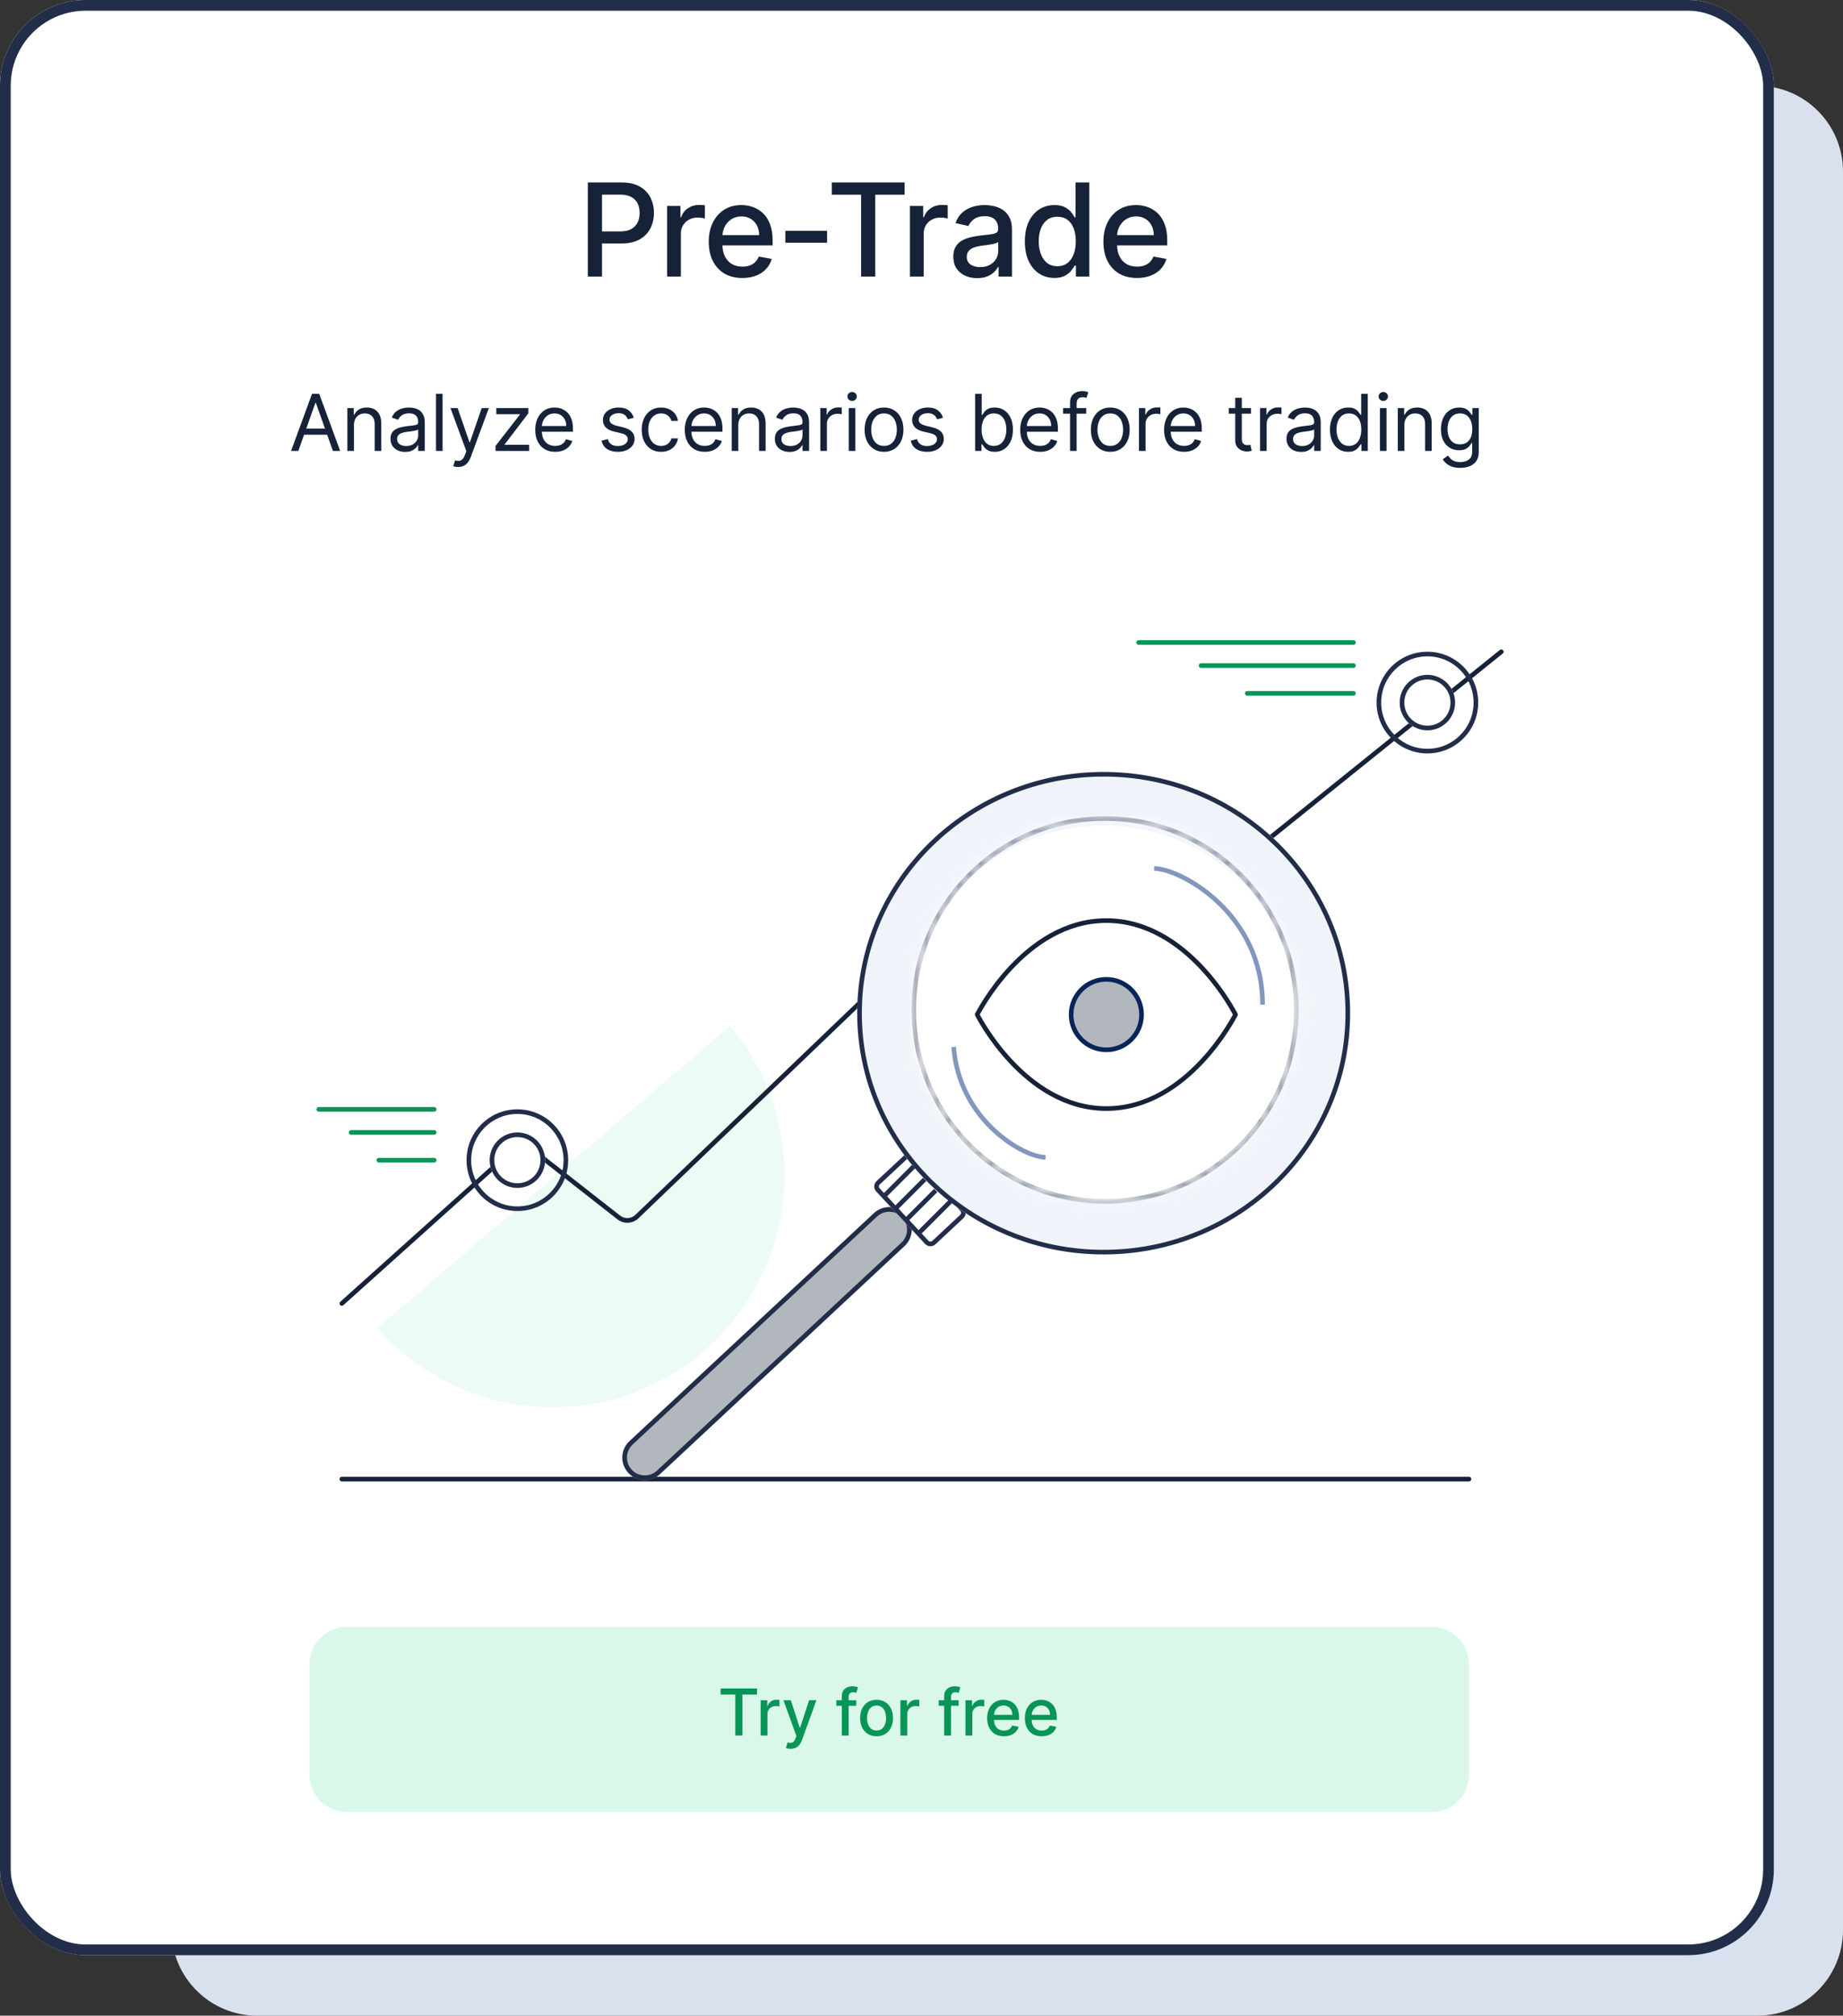 <?xml version="1.0" encoding="UTF-8"?> <svg xmlns="http://www.w3.org/2000/svg" width="172" height="188" viewBox="0 0 172 188" fill="none"><rect x="0" y="0" width="172" height="188" fill="#333333" stroke="none"/> <g style="mix-blend-mode:darken"> <path d="M16 16C16 11.582 19.582 8 24 8H164C168.418 8 172 11.582 172 16V180C172 184.418 168.418 188 164 188H24C19.582 188 16 184.418 16 180V16Z" fill="#DAE1EE"></path> </g> <g clip-path="url(#clip0_2175_54452)"> <rect width="165.547" height="182.36" rx="6.898" fill="white"></rect> <path fill-rule="evenodd" clip-rule="evenodd" d="M35.264 123.858L68.137 95.698C72.007 100.31 73.944 106.503 72.953 112.921C71.129 124.734 60.074 132.832 48.261 131.007C43.015 130.197 38.502 127.567 35.264 123.858Z" fill="#ECFBF4"></path> <path d="M54.86 25.796V17.017H57.99C58.673 17.017 59.238 17.141 59.687 17.39C60.136 17.638 60.471 17.978 60.694 18.41C60.917 18.838 61.029 19.321 61.029 19.859C61.029 20.399 60.916 20.884 60.69 21.316C60.467 21.745 60.13 22.085 59.678 22.336C59.23 22.585 58.665 22.709 57.985 22.709H55.833V21.586H57.865C58.297 21.586 58.647 21.512 58.916 21.363C59.184 21.212 59.381 21.006 59.507 20.746C59.633 20.486 59.696 20.19 59.696 19.859C59.696 19.527 59.633 19.233 59.507 18.976C59.381 18.718 59.183 18.517 58.911 18.371C58.643 18.225 58.288 18.152 57.848 18.152H56.185V25.796H54.86Z" fill="#152238"></path> <path d="M62.261 25.796V19.211H63.5V20.257H63.569C63.689 19.903 63.9 19.624 64.203 19.421C64.509 19.216 64.855 19.113 65.241 19.113C65.321 19.113 65.415 19.116 65.524 19.121C65.635 19.127 65.722 19.134 65.785 19.143V20.369C65.734 20.354 65.642 20.339 65.511 20.322C65.379 20.302 65.248 20.291 65.116 20.291C64.813 20.291 64.543 20.356 64.306 20.484C64.072 20.61 63.886 20.786 63.749 21.012C63.612 21.235 63.543 21.489 63.543 21.775V25.796H62.261Z" fill="#152238"></path> <path d="M69.279 25.928C68.63 25.928 68.072 25.79 67.603 25.513C67.137 25.233 66.777 24.84 66.523 24.334C66.271 23.825 66.145 23.229 66.145 22.546C66.145 21.872 66.271 21.277 66.523 20.763C66.777 20.249 67.131 19.847 67.586 19.558C68.043 19.27 68.577 19.126 69.189 19.126C69.56 19.126 69.921 19.187 70.269 19.31C70.618 19.433 70.931 19.626 71.208 19.889C71.485 20.151 71.704 20.493 71.864 20.913C72.024 21.33 72.104 21.838 72.104 22.435V22.889H66.87V21.929H70.848C70.848 21.592 70.779 21.293 70.642 21.033C70.505 20.77 70.312 20.563 70.063 20.412C69.818 20.26 69.529 20.184 69.198 20.184C68.837 20.184 68.523 20.273 68.254 20.45C67.989 20.625 67.783 20.853 67.637 21.136C67.494 21.416 67.423 21.72 67.423 22.049V22.799C67.423 23.239 67.5 23.614 67.654 23.922C67.811 24.231 68.03 24.467 68.31 24.63C68.59 24.79 68.917 24.87 69.292 24.87C69.535 24.87 69.756 24.835 69.956 24.767C70.156 24.695 70.329 24.59 70.475 24.45C70.621 24.309 70.732 24.137 70.809 23.931L72.022 24.149C71.925 24.507 71.751 24.82 71.499 25.088C71.251 25.354 70.938 25.561 70.561 25.71C70.186 25.856 69.759 25.928 69.279 25.928Z" fill="#152238"></path> <path d="M77.188 21.53V22.641H73.296V21.53H77.188Z" fill="#152238"></path> <path d="M77.63 18.157V17.017H84.424V18.157H81.685V25.796H80.365V18.157H77.63Z" fill="#152238"></path> <path d="M84.922 25.796V19.211H86.16V20.257H86.229C86.349 19.903 86.561 19.624 86.863 19.421C87.169 19.216 87.515 19.113 87.901 19.113C87.981 19.113 88.075 19.116 88.184 19.121C88.295 19.127 88.382 19.134 88.445 19.143V20.369C88.394 20.354 88.302 20.339 88.171 20.322C88.039 20.302 87.908 20.291 87.776 20.291C87.474 20.291 87.204 20.356 86.966 20.484C86.732 20.61 86.546 20.786 86.409 21.012C86.272 21.235 86.203 21.489 86.203 21.775V25.796H84.922Z" fill="#152238"></path> <path d="M91.194 25.941C90.777 25.941 90.4 25.864 90.063 25.71C89.725 25.553 89.458 25.326 89.261 25.028C89.067 24.731 88.969 24.367 88.969 23.935C88.969 23.564 89.041 23.258 89.184 23.018C89.327 22.778 89.52 22.588 89.763 22.448C90.005 22.308 90.277 22.202 90.577 22.131C90.877 22.059 91.183 22.005 91.494 21.968C91.889 21.922 92.209 21.885 92.454 21.856C92.7 21.825 92.879 21.775 92.99 21.706C93.102 21.637 93.157 21.526 93.157 21.372V21.342C93.157 20.967 93.052 20.677 92.84 20.472C92.632 20.266 92.32 20.163 91.906 20.163C91.474 20.163 91.134 20.259 90.886 20.45C90.64 20.639 90.47 20.849 90.376 21.08L89.171 20.806C89.314 20.406 89.522 20.083 89.797 19.837C90.074 19.588 90.393 19.409 90.753 19.297C91.113 19.183 91.491 19.126 91.889 19.126C92.152 19.126 92.43 19.157 92.725 19.22C93.022 19.28 93.299 19.391 93.556 19.554C93.816 19.717 94.029 19.95 94.195 20.253C94.361 20.553 94.444 20.943 94.444 21.423V25.796H93.192V24.895H93.14C93.058 25.061 92.933 25.224 92.767 25.384C92.602 25.544 92.389 25.677 92.129 25.783C91.869 25.888 91.557 25.941 91.194 25.941ZM91.473 24.913C91.827 24.913 92.13 24.843 92.382 24.703C92.636 24.562 92.829 24.38 92.96 24.154C93.095 23.925 93.162 23.681 93.162 23.421V22.572C93.116 22.618 93.028 22.661 92.896 22.701C92.767 22.738 92.62 22.771 92.454 22.799C92.289 22.825 92.127 22.849 91.97 22.872C91.813 22.892 91.681 22.909 91.576 22.924C91.327 22.955 91.1 23.008 90.894 23.082C90.691 23.156 90.528 23.264 90.406 23.404C90.285 23.541 90.225 23.724 90.225 23.952C90.225 24.27 90.343 24.51 90.577 24.672C90.811 24.832 91.11 24.913 91.473 24.913Z" fill="#152238"></path> <path d="M98.398 25.924C97.867 25.924 97.392 25.788 96.975 25.517C96.561 25.243 96.235 24.852 95.998 24.347C95.763 23.838 95.646 23.228 95.646 22.516C95.646 21.805 95.765 21.196 96.002 20.69C96.242 20.184 96.571 19.797 96.988 19.529C97.405 19.26 97.878 19.126 98.407 19.126C98.815 19.126 99.144 19.194 99.393 19.331C99.644 19.466 99.838 19.623 99.976 19.803C100.116 19.983 100.224 20.142 100.301 20.279H100.379V17.017H101.66V25.796H100.409V24.771H100.301C100.224 24.911 100.113 25.071 99.967 25.251C99.824 25.431 99.627 25.588 99.376 25.723C99.124 25.857 98.798 25.924 98.398 25.924ZM98.681 24.831C99.05 24.831 99.361 24.734 99.616 24.54C99.873 24.342 100.067 24.07 100.199 23.721C100.333 23.372 100.4 22.966 100.4 22.503C100.4 22.046 100.334 21.646 100.203 21.303C100.071 20.96 99.879 20.693 99.624 20.502C99.37 20.31 99.055 20.214 98.681 20.214C98.295 20.214 97.974 20.314 97.717 20.515C97.459 20.715 97.265 20.987 97.134 21.333C97.005 21.679 96.941 22.069 96.941 22.503C96.941 22.944 97.006 23.339 97.138 23.691C97.269 24.042 97.464 24.321 97.721 24.527C97.981 24.73 98.301 24.831 98.681 24.831Z" fill="#152238"></path> <path d="M106.11 25.928C105.461 25.928 104.903 25.79 104.434 25.513C103.968 25.233 103.608 24.84 103.354 24.334C103.102 23.825 102.977 23.229 102.977 22.546C102.977 21.872 103.102 21.277 103.354 20.763C103.608 20.249 103.962 19.847 104.417 19.558C104.874 19.27 105.408 19.126 106.02 19.126C106.392 19.126 106.752 19.187 107.1 19.31C107.449 19.433 107.762 19.626 108.039 19.889C108.316 20.151 108.535 20.493 108.695 20.913C108.855 21.33 108.935 21.838 108.935 22.435V22.889H103.701V21.929H107.679C107.679 21.592 107.61 21.293 107.473 21.033C107.336 20.77 107.143 20.563 106.894 20.412C106.649 20.26 106.36 20.184 106.029 20.184C105.669 20.184 105.354 20.273 105.086 20.45C104.82 20.625 104.614 20.853 104.468 21.136C104.325 21.416 104.254 21.72 104.254 22.049V22.799C104.254 23.239 104.331 23.614 104.485 23.922C104.643 24.231 104.861 24.467 105.141 24.63C105.421 24.79 105.749 24.87 106.123 24.87C106.366 24.87 106.587 24.835 106.787 24.767C106.987 24.695 107.16 24.59 107.306 24.45C107.452 24.309 107.563 24.137 107.64 23.931L108.853 24.149C108.756 24.507 108.582 24.82 108.331 25.088C108.082 25.354 107.769 25.561 107.392 25.71C107.017 25.856 106.59 25.928 106.11 25.928Z" fill="#152238"></path> <path d="M27.842 42.058H27.165L29.122 36.728H29.789L31.746 42.058H31.069L29.476 37.571H29.435L27.842 42.058ZM28.092 39.976H30.819V40.548H28.092V39.976Z" fill="#152238"></path> <path d="M33.034 39.653V42.058H32.419V38.06H33.013V38.685H33.065C33.159 38.482 33.301 38.319 33.492 38.196C33.683 38.071 33.929 38.008 34.231 38.008C34.502 38.008 34.738 38.064 34.941 38.175C35.144 38.284 35.302 38.451 35.415 38.674C35.528 38.897 35.584 39.178 35.584 39.518V42.058H34.97V39.559C34.97 39.245 34.889 39.001 34.725 38.825C34.562 38.648 34.339 38.56 34.054 38.56C33.858 38.56 33.683 38.602 33.528 38.687C33.376 38.772 33.255 38.897 33.166 39.06C33.078 39.223 33.034 39.42 33.034 39.653Z" fill="#152238"></path> <path d="M37.81 42.151C37.556 42.151 37.327 42.104 37.12 42.008C36.913 41.911 36.75 41.772 36.628 41.589C36.507 41.405 36.446 41.183 36.446 40.923C36.446 40.694 36.491 40.508 36.581 40.366C36.672 40.222 36.792 40.109 36.943 40.028C37.094 39.946 37.261 39.886 37.443 39.846C37.627 39.804 37.811 39.771 37.997 39.747C38.24 39.715 38.437 39.692 38.588 39.676C38.74 39.659 38.852 39.63 38.921 39.59C38.992 39.551 39.028 39.481 39.028 39.382V39.361C39.028 39.105 38.957 38.905 38.817 38.763C38.678 38.621 38.467 38.55 38.184 38.55C37.891 38.55 37.661 38.614 37.495 38.742C37.328 38.87 37.211 39.008 37.143 39.153L36.56 38.945C36.665 38.702 36.803 38.513 36.977 38.378C37.152 38.241 37.343 38.145 37.549 38.091C37.758 38.036 37.962 38.008 38.164 38.008C38.292 38.008 38.44 38.024 38.606 38.055C38.774 38.084 38.937 38.146 39.093 38.24C39.251 38.334 39.382 38.475 39.486 38.664C39.59 38.853 39.642 39.106 39.642 39.424V42.058H39.028V41.516H38.996C38.955 41.603 38.885 41.696 38.788 41.795C38.691 41.894 38.562 41.978 38.401 42.047C38.239 42.117 38.042 42.151 37.81 42.151ZM37.903 41.6C38.146 41.6 38.351 41.552 38.518 41.457C38.686 41.361 38.813 41.238 38.898 41.087C38.984 40.936 39.028 40.777 39.028 40.611V40.049C39.002 40.08 38.944 40.108 38.856 40.135C38.769 40.159 38.669 40.18 38.554 40.2C38.441 40.217 38.331 40.233 38.224 40.246C38.118 40.258 38.032 40.269 37.966 40.278C37.806 40.298 37.657 40.332 37.518 40.379C37.381 40.424 37.27 40.493 37.185 40.585C37.102 40.675 37.06 40.798 37.06 40.954C37.06 41.168 37.139 41.329 37.297 41.438C37.457 41.546 37.659 41.6 37.903 41.6Z" fill="#152238"></path> <path d="M41.304 36.728V42.058H40.69V36.728H41.304Z" fill="#152238"></path> <path d="M42.751 43.557C42.647 43.557 42.554 43.548 42.473 43.531C42.391 43.515 42.335 43.5 42.303 43.484L42.46 42.943C42.609 42.981 42.741 42.995 42.855 42.984C42.97 42.974 43.071 42.923 43.16 42.831C43.25 42.74 43.332 42.594 43.407 42.391L43.522 42.079L42.043 38.06H42.709L43.813 41.246H43.855L44.958 38.06H45.624L43.928 42.641C43.851 42.847 43.757 43.018 43.644 43.154C43.531 43.291 43.4 43.392 43.251 43.458C43.103 43.524 42.937 43.557 42.751 43.557Z" fill="#152238"></path> <path d="M46.247 42.058V41.589L48.517 38.674V38.633H46.32V38.06H49.308V38.55L47.101 41.444V41.485H49.381V42.058H46.247Z" fill="#152238"></path> <path d="M51.815 42.141C51.43 42.141 51.098 42.056 50.818 41.886C50.541 41.714 50.327 41.475 50.175 41.168C50.026 40.859 49.952 40.5 49.952 40.09C49.952 39.681 50.026 39.32 50.175 39.008C50.327 38.694 50.536 38.449 50.805 38.274C51.076 38.097 51.392 38.008 51.753 38.008C51.961 38.008 52.166 38.043 52.37 38.112C52.572 38.182 52.757 38.294 52.924 38.451C53.09 38.605 53.223 38.81 53.322 39.065C53.421 39.32 53.47 39.634 53.47 40.007V40.267H50.389V39.736H52.846C52.846 39.511 52.801 39.309 52.71 39.133C52.622 38.956 52.495 38.816 52.331 38.714C52.167 38.611 51.975 38.56 51.753 38.56C51.508 38.56 51.296 38.621 51.118 38.742C50.941 38.862 50.804 39.018 50.709 39.211C50.614 39.403 50.566 39.61 50.566 39.83V40.184C50.566 40.486 50.618 40.742 50.722 40.952C50.828 41.16 50.974 41.319 51.162 41.428C51.349 41.535 51.567 41.589 51.815 41.589C51.977 41.589 52.122 41.567 52.252 41.522C52.384 41.475 52.498 41.405 52.593 41.313C52.689 41.22 52.763 41.103 52.815 40.965L53.408 41.131C53.346 41.333 53.24 41.51 53.093 41.662C52.946 41.813 52.763 41.931 52.547 42.016C52.33 42.099 52.086 42.141 51.815 42.141Z" fill="#152238"></path> <path d="M59.151 38.956L58.599 39.112C58.565 39.02 58.513 38.93 58.446 38.844C58.38 38.755 58.29 38.682 58.175 38.625C58.06 38.568 57.914 38.539 57.735 38.539C57.491 38.539 57.287 38.596 57.124 38.708C56.962 38.819 56.882 38.961 56.882 39.133C56.882 39.285 56.937 39.406 57.048 39.494C57.159 39.583 57.333 39.657 57.569 39.715L58.162 39.861C58.52 39.948 58.786 40.081 58.961 40.259C59.136 40.436 59.224 40.664 59.224 40.944C59.224 41.173 59.158 41.378 59.026 41.558C58.896 41.739 58.714 41.881 58.48 41.985C58.245 42.089 57.973 42.141 57.662 42.141C57.255 42.141 56.917 42.053 56.65 41.876C56.383 41.699 56.214 41.44 56.142 41.1L56.725 40.954C56.781 41.169 56.886 41.331 57.04 41.438C57.197 41.546 57.4 41.6 57.652 41.6C57.938 41.6 58.166 41.539 58.334 41.417C58.504 41.294 58.589 41.147 58.589 40.975C58.589 40.836 58.54 40.72 58.443 40.626C58.346 40.531 58.197 40.46 57.995 40.413L57.329 40.257C56.963 40.17 56.694 40.036 56.522 39.853C56.352 39.669 56.267 39.44 56.267 39.164C56.267 38.938 56.331 38.739 56.457 38.565C56.586 38.392 56.76 38.255 56.98 38.157C57.203 38.058 57.454 38.008 57.735 38.008C58.131 38.008 58.441 38.095 58.667 38.268C58.894 38.442 59.056 38.671 59.151 38.956Z" fill="#152238"></path> <path d="M61.699 42.141C61.324 42.141 61.002 42.053 60.731 41.876C60.46 41.699 60.252 41.455 60.106 41.144C59.961 40.834 59.888 40.479 59.888 40.08C59.888 39.674 59.962 39.316 60.112 39.005C60.263 38.693 60.472 38.449 60.741 38.274C61.012 38.097 61.328 38.008 61.689 38.008C61.97 38.008 62.223 38.06 62.449 38.164C62.674 38.268 62.859 38.414 63.003 38.602C63.147 38.789 63.236 39.008 63.271 39.257H62.657C62.61 39.075 62.506 38.914 62.345 38.773C62.185 38.631 61.97 38.56 61.699 38.56C61.46 38.56 61.25 38.622 61.069 38.747C60.891 38.87 60.751 39.045 60.65 39.27C60.551 39.494 60.502 39.757 60.502 40.059C60.502 40.368 60.551 40.637 60.648 40.866C60.747 41.095 60.885 41.273 61.064 41.399C61.245 41.526 61.456 41.589 61.699 41.589C61.859 41.589 62.004 41.562 62.134 41.506C62.264 41.45 62.374 41.371 62.464 41.267C62.555 41.163 62.619 41.038 62.657 40.892H63.271C63.236 41.128 63.151 41.34 63.014 41.529C62.878 41.717 62.699 41.866 62.475 41.977C62.253 42.086 61.994 42.141 61.699 42.141Z" fill="#152238"></path> <path d="M65.772 42.141C65.387 42.141 65.054 42.056 64.775 41.886C64.497 41.714 64.283 41.475 64.132 41.168C63.983 40.859 63.908 40.5 63.908 40.09C63.908 39.681 63.983 39.32 64.132 39.008C64.283 38.694 64.493 38.449 64.762 38.274C65.033 38.097 65.349 38.008 65.709 38.008C65.918 38.008 66.123 38.043 66.326 38.112C66.529 38.182 66.714 38.294 66.88 38.451C67.047 38.605 67.18 38.81 67.279 39.065C67.378 39.32 67.427 39.634 67.427 40.007V40.267H64.346V39.736H66.802C66.802 39.511 66.757 39.309 66.667 39.133C66.579 38.956 66.452 38.816 66.287 38.714C66.124 38.611 65.931 38.56 65.709 38.56C65.465 38.56 65.253 38.621 65.074 38.742C64.897 38.862 64.761 39.018 64.666 39.211C64.57 39.403 64.523 39.61 64.523 39.83V40.184C64.523 40.486 64.575 40.742 64.679 40.952C64.785 41.16 64.931 41.319 65.119 41.428C65.306 41.535 65.524 41.589 65.772 41.589C65.933 41.589 66.079 41.567 66.209 41.522C66.341 41.475 66.455 41.405 66.55 41.313C66.645 41.22 66.719 41.103 66.771 40.965L67.365 41.131C67.302 41.333 67.197 41.51 67.05 41.662C66.902 41.813 66.72 41.931 66.503 42.016C66.286 42.099 66.043 42.141 65.772 42.141Z" fill="#152238"></path> <path d="M68.902 39.653V42.058H68.288V38.06H68.882V38.685H68.933C69.027 38.482 69.169 38.319 69.36 38.196C69.551 38.071 69.798 38.008 70.1 38.008C70.37 38.008 70.607 38.064 70.81 38.175C71.013 38.284 71.171 38.451 71.284 38.674C71.397 38.897 71.453 39.178 71.453 39.518V42.058H70.839V39.559C70.839 39.245 70.757 39.001 70.594 38.825C70.431 38.648 70.207 38.56 69.922 38.56C69.727 38.56 69.551 38.602 69.397 38.687C69.244 38.772 69.124 38.897 69.035 39.06C68.947 39.223 68.902 39.42 68.902 39.653Z" fill="#152238"></path> <path d="M73.678 42.151C73.425 42.151 73.195 42.104 72.989 42.008C72.782 41.911 72.618 41.772 72.497 41.589C72.375 41.405 72.314 41.183 72.314 40.923C72.314 40.694 72.36 40.508 72.45 40.366C72.54 40.222 72.661 40.109 72.812 40.028C72.963 39.946 73.129 39.886 73.311 39.846C73.495 39.804 73.68 39.771 73.866 39.747C74.109 39.715 74.305 39.692 74.457 39.676C74.609 39.659 74.72 39.63 74.79 39.59C74.861 39.551 74.896 39.481 74.896 39.382V39.361C74.896 39.105 74.826 38.905 74.686 38.763C74.547 38.621 74.336 38.55 74.053 38.55C73.76 38.55 73.53 38.614 73.363 38.742C73.197 38.87 73.08 39.008 73.012 39.153L72.429 38.945C72.533 38.702 72.672 38.513 72.846 38.378C73.021 38.241 73.212 38.145 73.418 38.091C73.626 38.036 73.831 38.008 74.032 38.008C74.161 38.008 74.308 38.024 74.475 38.055C74.643 38.084 74.805 38.146 74.961 38.24C75.119 38.334 75.25 38.475 75.354 38.664C75.459 38.853 75.51 39.106 75.51 39.424V42.058H74.896V41.516H74.865C74.823 41.603 74.754 41.696 74.657 41.795C74.56 41.894 74.43 41.978 74.269 42.047C74.108 42.117 73.911 42.151 73.678 42.151ZM73.772 41.6C74.015 41.6 74.22 41.552 74.386 41.457C74.555 41.361 74.681 41.238 74.766 41.087C74.853 40.936 74.896 40.777 74.896 40.611V40.049C74.87 40.08 74.813 40.108 74.725 40.135C74.638 40.159 74.537 40.18 74.423 40.2C74.31 40.217 74.2 40.233 74.092 40.246C73.986 40.258 73.9 40.269 73.835 40.278C73.675 40.298 73.526 40.332 73.387 40.379C73.25 40.424 73.139 40.493 73.054 40.585C72.97 40.675 72.929 40.798 72.929 40.954C72.929 41.168 73.008 41.329 73.166 41.438C73.325 41.546 73.527 41.6 73.772 41.6Z" fill="#152238"></path> <path d="M76.558 42.058V38.06H77.152V38.664H77.193C77.266 38.466 77.398 38.306 77.589 38.182C77.78 38.059 77.995 37.998 78.234 37.998C78.279 37.998 78.336 37.999 78.403 38C78.471 38.002 78.522 38.005 78.557 38.008V38.633C78.536 38.628 78.489 38.62 78.414 38.609C78.341 38.597 78.264 38.591 78.182 38.591C77.988 38.591 77.814 38.632 77.662 38.714C77.511 38.793 77.391 38.904 77.303 39.047C77.216 39.187 77.172 39.348 77.172 39.528V42.058H76.558Z" fill="#152238"></path> <path d="M79.212 42.058V38.06H79.826V42.058H79.212ZM79.524 37.394C79.404 37.394 79.301 37.353 79.215 37.272C79.129 37.19 79.087 37.092 79.087 36.977C79.087 36.863 79.129 36.765 79.215 36.683C79.301 36.602 79.404 36.561 79.524 36.561C79.644 36.561 79.746 36.602 79.831 36.683C79.918 36.765 79.961 36.863 79.961 36.977C79.961 37.092 79.918 37.19 79.831 37.272C79.746 37.353 79.644 37.394 79.524 37.394Z" fill="#152238"></path> <path d="M82.502 42.141C82.141 42.141 81.824 42.055 81.552 41.883C81.281 41.712 81.07 41.471 80.917 41.163C80.766 40.854 80.69 40.493 80.69 40.08C80.69 39.663 80.766 39.3 80.917 38.989C81.07 38.679 81.281 38.438 81.552 38.266C81.824 38.094 82.141 38.008 82.502 38.008C82.863 38.008 83.178 38.094 83.449 38.266C83.722 38.438 83.933 38.679 84.084 38.989C84.237 39.3 84.313 39.663 84.313 40.08C84.313 40.493 84.237 40.854 84.084 41.163C83.933 41.471 83.722 41.712 83.449 41.883C83.178 42.055 82.863 42.141 82.502 42.141ZM82.502 41.589C82.776 41.589 83.001 41.519 83.178 41.379C83.355 41.238 83.486 41.053 83.571 40.824C83.656 40.595 83.699 40.347 83.699 40.08C83.699 39.813 83.656 39.564 83.571 39.333C83.486 39.102 83.355 38.916 83.178 38.773C83.001 38.631 82.776 38.56 82.502 38.56C82.228 38.56 82.002 38.631 81.825 38.773C81.648 38.916 81.517 39.102 81.432 39.333C81.347 39.564 81.305 39.813 81.305 40.08C81.305 40.347 81.347 40.595 81.432 40.824C81.517 41.053 81.648 41.238 81.825 41.379C82.002 41.519 82.228 41.589 82.502 41.589Z" fill="#152238"></path> <path d="M88.009 38.956L87.457 39.112C87.423 39.02 87.371 38.93 87.304 38.844C87.238 38.755 87.148 38.682 87.033 38.625C86.919 38.568 86.772 38.539 86.593 38.539C86.349 38.539 86.145 38.596 85.982 38.708C85.82 38.819 85.74 38.961 85.74 39.133C85.74 39.285 85.795 39.406 85.906 39.494C86.017 39.583 86.191 39.657 86.427 39.715L87.02 39.861C87.377 39.948 87.644 40.081 87.819 40.259C87.994 40.436 88.082 40.664 88.082 40.944C88.082 41.173 88.016 41.378 87.884 41.558C87.754 41.739 87.572 41.881 87.338 41.985C87.103 42.089 86.831 42.141 86.52 42.141C86.113 42.141 85.775 42.053 85.508 41.876C85.241 41.699 85.072 41.44 85.001 41.1L85.584 40.954C85.639 41.169 85.744 41.331 85.898 41.438C86.055 41.546 86.258 41.6 86.51 41.6C86.796 41.6 87.024 41.539 87.192 41.417C87.362 41.294 87.447 41.147 87.447 40.975C87.447 40.836 87.398 40.72 87.301 40.626C87.204 40.531 87.055 40.46 86.853 40.413L86.187 40.257C85.821 40.17 85.552 40.036 85.38 39.853C85.21 39.669 85.125 39.44 85.125 39.164C85.125 38.938 85.189 38.739 85.315 38.565C85.444 38.392 85.618 38.255 85.838 38.157C86.061 38.058 86.312 38.008 86.593 38.008C86.989 38.008 87.299 38.095 87.525 38.268C87.752 38.442 87.914 38.671 88.009 38.956Z" fill="#152238"></path> <path d="M91.004 42.058V36.728H91.619V38.695H91.671C91.716 38.626 91.778 38.537 91.858 38.43C91.94 38.321 92.056 38.223 92.207 38.138C92.36 38.051 92.566 38.008 92.826 38.008C93.163 38.008 93.46 38.092 93.716 38.261C93.973 38.429 94.174 38.667 94.318 38.976C94.462 39.285 94.534 39.65 94.534 40.069C94.534 40.493 94.462 40.86 94.318 41.17C94.174 41.479 93.974 41.719 93.719 41.889C93.464 42.057 93.17 42.141 92.837 42.141C92.58 42.141 92.374 42.099 92.22 42.014C92.066 41.927 91.947 41.829 91.863 41.719C91.78 41.608 91.716 41.516 91.671 41.444H91.598V42.058H91.004ZM91.608 40.059C91.608 40.361 91.653 40.627 91.741 40.858C91.829 41.087 91.959 41.267 92.129 41.397C92.299 41.525 92.507 41.589 92.753 41.589C93.01 41.589 93.225 41.522 93.396 41.386C93.57 41.249 93.7 41.065 93.787 40.835C93.875 40.602 93.919 40.343 93.919 40.059C93.919 39.778 93.876 39.525 93.789 39.299C93.704 39.072 93.575 38.892 93.401 38.76C93.23 38.627 93.014 38.56 92.753 38.56C92.504 38.56 92.294 38.623 92.124 38.75C91.954 38.875 91.825 39.05 91.738 39.276C91.652 39.499 91.608 39.761 91.608 40.059Z" fill="#152238"></path> <path d="M97.076 42.141C96.691 42.141 96.359 42.056 96.079 41.886C95.802 41.714 95.587 41.475 95.436 41.168C95.287 40.859 95.213 40.5 95.213 40.09C95.213 39.681 95.287 39.32 95.436 39.008C95.587 38.694 95.797 38.449 96.066 38.274C96.337 38.097 96.653 38.008 97.013 38.008C97.222 38.008 97.427 38.043 97.63 38.112C97.833 38.182 98.018 38.294 98.185 38.451C98.351 38.605 98.484 38.81 98.583 39.065C98.682 39.32 98.731 39.634 98.731 40.007V40.267H95.65V39.736H98.106C98.106 39.511 98.061 39.309 97.971 39.133C97.883 38.956 97.756 38.816 97.591 38.714C97.428 38.611 97.236 38.56 97.013 38.56C96.769 38.56 96.557 38.621 96.378 38.742C96.201 38.862 96.065 39.018 95.97 39.211C95.874 39.403 95.827 39.61 95.827 39.83V40.184C95.827 40.486 95.879 40.742 95.983 40.952C96.089 41.16 96.235 41.319 96.423 41.428C96.61 41.535 96.828 41.589 97.076 41.589C97.237 41.589 97.383 41.567 97.513 41.522C97.645 41.475 97.759 41.405 97.854 41.313C97.95 41.22 98.023 41.103 98.075 40.965L98.669 41.131C98.606 41.333 98.501 41.51 98.354 41.662C98.206 41.813 98.024 41.931 97.807 42.016C97.59 42.099 97.347 42.141 97.076 42.141Z" fill="#152238"></path> <path d="M101.372 38.06V38.581H99.217V38.06H101.372ZM99.863 42.058V37.508C99.863 37.279 99.917 37.089 100.024 36.936C100.132 36.783 100.271 36.669 100.443 36.592C100.615 36.516 100.796 36.478 100.987 36.478C101.138 36.478 101.261 36.49 101.357 36.514C101.452 36.539 101.523 36.561 101.57 36.582L101.393 37.113C101.362 37.102 101.319 37.089 101.263 37.074C101.209 37.058 101.138 37.05 101.05 37.05C100.847 37.05 100.7 37.102 100.61 37.204C100.521 37.306 100.477 37.456 100.477 37.654V42.058H99.863Z" fill="#152238"></path> <path d="M103.619 42.141C103.258 42.141 102.942 42.055 102.669 41.883C102.399 41.712 102.187 41.471 102.034 41.163C101.883 40.854 101.808 40.493 101.808 40.08C101.808 39.663 101.883 39.3 102.034 38.989C102.187 38.679 102.399 38.438 102.669 38.266C102.942 38.094 103.258 38.008 103.619 38.008C103.98 38.008 104.296 38.094 104.567 38.266C104.839 38.438 105.051 38.679 105.202 38.989C105.354 39.3 105.431 39.663 105.431 40.08C105.431 40.493 105.354 40.854 105.202 41.163C105.051 41.471 104.839 41.712 104.567 41.883C104.296 42.055 103.98 42.141 103.619 42.141ZM103.619 41.589C103.893 41.589 104.119 41.519 104.296 41.379C104.473 41.238 104.604 41.053 104.689 40.824C104.774 40.595 104.816 40.347 104.816 40.08C104.816 39.813 104.774 39.564 104.689 39.333C104.604 39.102 104.473 38.916 104.296 38.773C104.119 38.631 103.893 38.56 103.619 38.56C103.345 38.56 103.12 38.631 102.943 38.773C102.766 38.916 102.635 39.102 102.55 39.333C102.465 39.564 102.422 39.813 102.422 40.08C102.422 40.347 102.465 40.595 102.55 40.824C102.635 41.053 102.766 41.238 102.943 41.379C103.12 41.519 103.345 41.589 103.619 41.589Z" fill="#152238"></path> <path d="M106.295 42.058V38.06H106.888V38.664H106.93C107.003 38.466 107.135 38.306 107.326 38.182C107.516 38.059 107.732 37.998 107.971 37.998C108.016 37.998 108.073 37.999 108.14 38C108.208 38.002 108.259 38.005 108.294 38.008V38.633C108.273 38.628 108.225 38.62 108.151 38.609C108.078 38.597 108.001 38.591 107.919 38.591C107.725 38.591 107.551 38.632 107.398 38.714C107.248 38.793 107.128 38.904 107.039 39.047C106.953 39.187 106.909 39.348 106.909 39.528V42.058H106.295Z" fill="#152238"></path> <path d="M110.503 42.141C110.118 42.141 109.786 42.056 109.506 41.886C109.229 41.714 109.014 41.475 108.863 41.168C108.714 40.859 108.639 40.5 108.639 40.09C108.639 39.681 108.714 39.32 108.863 39.008C109.014 38.694 109.224 38.449 109.493 38.274C109.764 38.097 110.08 38.008 110.44 38.008C110.649 38.008 110.854 38.043 111.057 38.112C111.26 38.182 111.445 38.294 111.612 38.451C111.778 38.605 111.911 38.81 112.01 39.065C112.109 39.32 112.158 39.634 112.158 40.007V40.267H109.077V39.736H111.534C111.534 39.511 111.488 39.309 111.398 39.133C111.31 38.956 111.183 38.816 111.018 38.714C110.855 38.611 110.663 38.56 110.44 38.56C110.196 38.56 109.984 38.621 109.805 38.742C109.628 38.862 109.492 39.018 109.397 39.211C109.301 39.403 109.254 39.61 109.254 39.83V40.184C109.254 40.486 109.306 40.742 109.41 40.952C109.516 41.16 109.662 41.319 109.85 41.428C110.037 41.535 110.255 41.589 110.503 41.589C110.664 41.589 110.81 41.567 110.94 41.522C111.072 41.475 111.186 41.405 111.281 41.313C111.377 41.22 111.45 41.103 111.502 40.965L112.096 41.131C112.033 41.333 111.928 41.51 111.781 41.662C111.633 41.813 111.451 41.931 111.234 42.016C111.017 42.099 110.774 42.141 110.503 42.141Z" fill="#152238"></path> <path d="M116.746 38.06V38.581H114.674V38.06H116.746ZM115.278 37.102H115.892V40.913C115.892 41.086 115.917 41.216 115.968 41.303C116.02 41.388 116.086 41.445 116.165 41.475C116.247 41.503 116.333 41.516 116.423 41.516C116.491 41.516 116.546 41.513 116.59 41.506C116.633 41.497 116.668 41.49 116.694 41.485L116.819 42.037C116.777 42.053 116.719 42.068 116.644 42.084C116.57 42.101 116.475 42.11 116.361 42.11C116.187 42.11 116.017 42.072 115.85 41.998C115.686 41.923 115.549 41.81 115.439 41.657C115.332 41.504 115.278 41.312 115.278 41.079V37.102Z" fill="#152238"></path> <path d="M117.596 42.058V38.06H118.19V38.664H118.231C118.304 38.466 118.436 38.306 118.627 38.182C118.818 38.059 119.033 37.998 119.272 37.998C119.318 37.998 119.374 37.999 119.442 38C119.509 38.002 119.56 38.005 119.595 38.008V38.633C119.574 38.628 119.527 38.62 119.452 38.609C119.379 38.597 119.302 38.591 119.22 38.591C119.026 38.591 118.853 38.632 118.7 38.714C118.549 38.793 118.429 38.904 118.341 39.047C118.254 39.187 118.211 39.348 118.211 39.528V42.058H117.596Z" fill="#152238"></path> <path d="M121.426 42.151C121.173 42.151 120.943 42.104 120.737 42.008C120.53 41.911 120.366 41.772 120.245 41.589C120.123 41.405 120.063 41.183 120.063 40.923C120.063 40.694 120.108 40.508 120.198 40.366C120.288 40.222 120.409 40.109 120.56 40.028C120.711 39.946 120.877 39.886 121.059 39.846C121.243 39.804 121.428 39.771 121.614 39.747C121.857 39.715 122.054 39.692 122.204 39.676C122.357 39.659 122.468 39.63 122.538 39.59C122.609 39.551 122.644 39.481 122.644 39.382V39.361C122.644 39.105 122.574 38.905 122.433 38.763C122.295 38.621 122.084 38.55 121.801 38.55C121.508 38.55 121.278 38.614 121.111 38.742C120.945 38.87 120.828 39.008 120.76 39.153L120.177 38.945C120.281 38.702 120.42 38.513 120.593 38.378C120.769 38.241 120.96 38.145 121.166 38.091C121.374 38.036 121.579 38.008 121.78 38.008C121.909 38.008 122.056 38.024 122.223 38.055C122.391 38.084 122.553 38.146 122.709 38.24C122.867 38.334 122.998 38.475 123.102 38.664C123.206 38.853 123.259 39.106 123.259 39.424V42.058H122.644V41.516H122.613C122.571 41.603 122.502 41.696 122.405 41.795C122.308 41.894 122.178 41.978 122.017 42.047C121.856 42.117 121.659 42.151 121.426 42.151ZM121.52 41.6C121.763 41.6 121.968 41.552 122.134 41.457C122.303 41.361 122.429 41.238 122.514 41.087C122.601 40.936 122.644 40.777 122.644 40.611V40.049C122.618 40.08 122.561 40.108 122.473 40.135C122.386 40.159 122.285 40.18 122.171 40.2C122.058 40.217 121.948 40.233 121.84 40.246C121.734 40.258 121.648 40.269 121.582 40.278C121.423 40.298 121.274 40.332 121.135 40.379C120.998 40.424 120.887 40.493 120.802 40.585C120.718 40.675 120.677 40.798 120.677 40.954C120.677 41.168 120.756 41.329 120.914 41.438C121.073 41.546 121.275 41.6 121.52 41.6Z" fill="#152238"></path> <path d="M125.816 42.141C125.483 42.141 125.189 42.057 124.934 41.889C124.678 41.719 124.479 41.479 124.335 41.17C124.191 40.86 124.119 40.493 124.119 40.069C124.119 39.65 124.191 39.285 124.335 38.976C124.479 38.667 124.679 38.429 124.936 38.261C125.193 38.092 125.49 38.008 125.826 38.008C126.086 38.008 126.292 38.051 126.443 38.138C126.596 38.223 126.712 38.321 126.792 38.43C126.873 38.537 126.937 38.626 126.982 38.695H127.034V36.728H127.648V42.058H127.055V41.444H126.982C126.937 41.516 126.872 41.608 126.789 41.719C126.706 41.829 126.587 41.927 126.433 42.014C126.278 42.099 126.073 42.141 125.816 42.141ZM125.899 41.589C126.145 41.589 126.354 41.525 126.524 41.397C126.694 41.267 126.823 41.087 126.911 40.858C127 40.627 127.044 40.361 127.044 40.059C127.044 39.761 127.001 39.499 126.914 39.276C126.827 39.05 126.699 38.875 126.529 38.75C126.359 38.623 126.149 38.56 125.899 38.56C125.639 38.56 125.422 38.627 125.248 38.76C125.077 38.892 124.947 39.072 124.861 39.299C124.776 39.525 124.733 39.778 124.733 40.059C124.733 40.343 124.776 40.602 124.863 40.835C124.952 41.065 125.082 41.249 125.254 41.386C125.427 41.522 125.642 41.589 125.899 41.589Z" fill="#152238"></path> <path d="M128.785 42.058V38.06H129.399V42.058H128.785ZM129.097 37.394C128.978 37.394 128.874 37.353 128.788 37.272C128.703 37.19 128.66 37.092 128.66 36.977C128.66 36.863 128.703 36.765 128.788 36.683C128.874 36.602 128.978 36.561 129.097 36.561C129.217 36.561 129.319 36.602 129.404 36.683C129.491 36.765 129.534 36.863 129.534 36.977C129.534 37.092 129.491 37.19 129.404 37.272C129.319 37.353 129.217 37.394 129.097 37.394Z" fill="#152238"></path> <path d="M131.065 39.653V42.058H130.451V38.06H131.044V38.685H131.096C131.19 38.482 131.332 38.319 131.523 38.196C131.714 38.071 131.96 38.008 132.262 38.008C132.533 38.008 132.77 38.064 132.973 38.175C133.176 38.284 133.334 38.451 133.446 38.674C133.559 38.897 133.616 39.178 133.616 39.518V42.058H133.001V39.559C133.001 39.245 132.92 39.001 132.757 38.825C132.594 38.648 132.37 38.56 132.085 38.56C131.889 38.56 131.714 38.602 131.56 38.687C131.407 38.772 131.286 38.897 131.198 39.06C131.109 39.223 131.065 39.42 131.065 39.653Z" fill="#152238"></path> <path d="M136.278 43.64C135.982 43.64 135.726 43.602 135.513 43.526C135.3 43.451 135.122 43.352 134.98 43.229C134.839 43.108 134.727 42.977 134.644 42.839L135.133 42.495C135.189 42.568 135.259 42.651 135.344 42.745C135.429 42.84 135.545 42.923 135.693 42.992C135.842 43.063 136.037 43.099 136.278 43.099C136.601 43.099 136.867 43.021 137.077 42.865C137.287 42.708 137.392 42.464 137.392 42.131V41.319H137.34C137.295 41.392 137.231 41.482 137.148 41.589C137.066 41.695 136.948 41.79 136.794 41.873C136.641 41.955 136.434 41.995 136.174 41.995C135.851 41.995 135.562 41.919 135.305 41.766C135.05 41.614 134.848 41.392 134.698 41.1C134.551 40.809 134.477 40.455 134.477 40.038C134.477 39.629 134.549 39.272 134.693 38.968C134.837 38.663 135.038 38.427 135.294 38.261C135.551 38.092 135.848 38.008 136.185 38.008C136.445 38.008 136.651 38.051 136.804 38.138C136.958 38.223 137.076 38.321 137.158 38.43C137.241 38.537 137.305 38.626 137.351 38.695H137.413V38.06H138.006V42.172C138.006 42.516 137.928 42.795 137.772 43.01C137.618 43.227 137.41 43.386 137.148 43.487C136.887 43.589 136.598 43.64 136.278 43.64ZM136.257 41.444C136.504 41.444 136.712 41.387 136.882 41.274C137.052 41.162 137.181 40.999 137.27 40.788C137.358 40.576 137.403 40.323 137.403 40.028C137.403 39.74 137.359 39.486 137.272 39.265C137.186 39.045 137.057 38.872 136.887 38.747C136.717 38.622 136.507 38.56 136.257 38.56C135.997 38.56 135.78 38.626 135.607 38.758C135.435 38.89 135.306 39.066 135.219 39.289C135.134 39.511 135.091 39.757 135.091 40.028C135.091 40.305 135.135 40.551 135.222 40.764C135.31 40.976 135.44 41.142 135.612 41.264C135.785 41.384 136.001 41.444 136.257 41.444Z" fill="#152238"></path> <path d="M28.884 155.2C28.884 153.295 30.429 151.751 32.333 151.751H133.645C135.549 151.751 137.093 153.295 137.093 155.2V165.547C137.093 167.451 135.549 168.996 133.645 168.996H32.333C30.429 168.996 28.884 167.451 28.884 165.547V155.2Z" fill="#DAF8E9"></path> <path d="M67.255 158.054V157.484H70.652V158.054H69.282V161.873H68.622V158.054H67.255ZM70.985 161.873V158.581H71.605V159.104H71.639C71.699 158.927 71.805 158.788 71.956 158.686C72.109 158.583 72.282 158.532 72.475 158.532C72.515 158.532 72.562 158.533 72.616 158.536C72.672 158.539 72.716 158.543 72.747 158.547V159.16C72.721 159.153 72.675 159.145 72.61 159.136C72.544 159.126 72.478 159.121 72.413 159.121C72.261 159.121 72.126 159.153 72.007 159.218C71.89 159.281 71.797 159.369 71.729 159.481C71.66 159.593 71.626 159.72 71.626 159.863V161.873H70.985ZM73.783 163.108C73.687 163.108 73.6 163.1 73.521 163.084C73.443 163.07 73.384 163.054 73.346 163.037L73.5 162.512C73.617 162.543 73.721 162.557 73.813 162.553C73.904 162.548 73.985 162.514 74.055 162.45C74.126 162.386 74.189 162.281 74.243 162.135L74.323 161.916L73.118 158.581H73.804L74.638 161.136H74.672L75.506 158.581H76.194L74.837 162.313C74.774 162.484 74.694 162.629 74.597 162.748C74.5 162.868 74.384 162.958 74.25 163.018C74.116 163.078 73.96 163.108 73.783 163.108ZM79.912 158.581V159.096H78.052V158.581H79.912ZM78.562 161.873V158.2C78.562 157.994 78.607 157.823 78.697 157.687C78.787 157.55 78.906 157.448 79.055 157.381C79.203 157.312 79.365 157.278 79.539 157.278C79.668 157.278 79.778 157.289 79.869 157.31C79.961 157.33 80.028 157.349 80.073 157.366L79.923 157.885C79.893 157.876 79.854 157.866 79.807 157.855C79.76 157.842 79.703 157.835 79.635 157.835C79.48 157.835 79.368 157.874 79.301 157.951C79.235 158.028 79.203 158.14 79.203 158.285V161.873H78.562ZM81.806 161.94C81.498 161.94 81.228 161.869 80.998 161.728C80.768 161.586 80.589 161.388 80.462 161.134C80.335 160.88 80.272 160.582 80.272 160.242C80.272 159.901 80.335 159.602 80.462 159.346C80.589 159.091 80.768 158.892 80.998 158.751C81.228 158.609 81.498 158.538 81.806 158.538C82.115 158.538 82.384 158.609 82.614 158.751C82.844 158.892 83.023 159.091 83.15 159.346C83.277 159.602 83.341 159.901 83.341 160.242C83.341 160.582 83.277 160.88 83.15 161.134C83.023 161.388 82.844 161.586 82.614 161.728C82.384 161.869 82.115 161.94 81.806 161.94ZM81.808 161.402C82.008 161.402 82.174 161.349 82.305 161.243C82.437 161.137 82.534 160.997 82.597 160.821C82.661 160.645 82.693 160.452 82.693 160.24C82.693 160.03 82.661 159.837 82.597 159.661C82.534 159.484 82.437 159.342 82.305 159.235C82.174 159.128 82.008 159.074 81.808 159.074C81.607 159.074 81.44 159.128 81.307 159.235C81.175 159.342 81.077 159.484 81.013 159.661C80.95 159.837 80.919 160.03 80.919 160.24C80.919 160.452 80.95 160.645 81.013 160.821C81.077 160.997 81.175 161.137 81.307 161.243C81.44 161.349 81.607 161.402 81.808 161.402ZM84.032 161.873V158.581H84.651V159.104H84.686C84.746 158.927 84.851 158.788 85.003 158.686C85.156 158.583 85.329 158.532 85.522 158.532C85.561 158.532 85.609 158.533 85.663 158.536C85.719 158.539 85.762 158.543 85.794 158.547V159.16C85.768 159.153 85.722 159.145 85.656 159.136C85.591 159.126 85.525 159.121 85.459 159.121C85.308 159.121 85.173 159.153 85.054 159.218C84.937 159.281 84.844 159.369 84.776 159.481C84.707 159.593 84.673 159.72 84.673 159.863V161.873H84.032ZM89.464 158.581V159.096H87.604V158.581H89.464ZM88.114 161.873V158.2C88.114 157.994 88.159 157.823 88.249 157.687C88.339 157.55 88.458 157.448 88.607 157.381C88.755 157.312 88.917 157.278 89.091 157.278C89.22 157.278 89.33 157.289 89.421 157.31C89.513 157.33 89.581 157.349 89.625 157.366L89.475 157.885C89.445 157.876 89.406 157.866 89.359 157.855C89.312 157.842 89.255 157.835 89.188 157.835C89.032 157.835 88.92 157.874 88.853 157.951C88.787 158.028 88.755 158.14 88.755 158.285V161.873H88.114ZM90.101 161.873V158.581H90.721V159.104H90.755C90.815 158.927 90.921 158.788 91.072 158.686C91.225 158.583 91.398 158.532 91.591 158.532C91.631 158.532 91.678 158.533 91.732 158.536C91.788 158.539 91.832 158.543 91.863 158.547V159.16C91.837 159.153 91.791 159.145 91.726 159.136C91.66 159.126 91.594 159.121 91.528 159.121C91.377 159.121 91.242 159.153 91.124 159.218C91.006 159.281 90.913 159.369 90.845 159.481C90.776 159.593 90.742 159.72 90.742 159.863V161.873H90.101ZM93.694 161.94C93.37 161.94 93.091 161.87 92.856 161.732C92.623 161.592 92.443 161.395 92.316 161.142C92.19 160.888 92.128 160.59 92.128 160.249C92.128 159.911 92.19 159.614 92.316 159.357C92.443 159.1 92.621 158.899 92.848 158.755C93.076 158.61 93.344 158.538 93.649 158.538C93.835 158.538 94.015 158.569 94.189 158.63C94.364 158.692 94.52 158.788 94.659 158.92C94.797 159.051 94.907 159.222 94.987 159.432C95.067 159.641 95.107 159.894 95.107 160.193V160.42H92.49V159.94H94.479C94.479 159.771 94.445 159.622 94.376 159.492C94.307 159.361 94.211 159.257 94.087 159.181C93.964 159.106 93.819 159.068 93.654 159.068C93.474 159.068 93.316 159.112 93.182 159.201C93.049 159.288 92.946 159.402 92.873 159.544C92.802 159.684 92.766 159.836 92.766 160V160.375C92.766 160.595 92.805 160.782 92.882 160.937C92.961 161.091 93.07 161.209 93.21 161.29C93.35 161.37 93.514 161.41 93.701 161.41C93.822 161.41 93.933 161.393 94.033 161.359C94.133 161.323 94.219 161.27 94.292 161.2C94.365 161.13 94.421 161.044 94.46 160.941L95.066 161.05C95.017 161.229 94.93 161.385 94.805 161.52C94.68 161.653 94.524 161.756 94.335 161.83C94.148 161.903 93.934 161.94 93.694 161.94ZM97.213 161.94C96.888 161.94 96.609 161.87 96.374 161.732C96.142 161.592 95.962 161.395 95.834 161.142C95.709 160.888 95.646 160.59 95.646 160.249C95.646 159.911 95.709 159.614 95.834 159.357C95.962 159.1 96.139 158.899 96.366 158.755C96.595 158.61 96.862 158.538 97.168 158.538C97.353 158.538 97.533 158.569 97.708 158.63C97.882 158.692 98.038 158.788 98.177 158.92C98.316 159.051 98.425 159.222 98.505 159.432C98.585 159.641 98.625 159.894 98.625 160.193V160.42H96.008V159.94H97.997C97.997 159.771 97.963 159.622 97.894 159.492C97.826 159.361 97.729 159.257 97.605 159.181C97.482 159.106 97.338 159.068 97.172 159.068C96.992 159.068 96.835 159.112 96.7 159.201C96.567 159.288 96.465 159.402 96.392 159.544C96.32 159.684 96.284 159.836 96.284 160V160.375C96.284 160.595 96.323 160.782 96.4 160.937C96.479 161.091 96.588 161.209 96.728 161.29C96.868 161.37 97.032 161.41 97.219 161.41C97.34 161.41 97.451 161.393 97.551 161.359C97.651 161.323 97.738 161.27 97.811 161.2C97.883 161.13 97.939 161.044 97.978 160.941L98.584 161.05C98.536 161.229 98.448 161.385 98.323 161.52C98.198 161.653 98.042 161.756 97.853 161.83C97.666 161.903 97.453 161.94 97.213 161.94Z" fill="#099558"></path> <path fill-rule="evenodd" clip-rule="evenodd" d="M31.687 137.956C31.687 137.836 31.783 137.74 31.902 137.74L137.093 137.74C137.212 137.74 137.309 137.837 137.309 137.956C137.309 138.075 137.212 138.171 137.093 138.171L31.902 138.171C31.783 138.171 31.687 138.075 31.687 137.956Z" fill="#152238"></path> <path fill-rule="evenodd" clip-rule="evenodd" d="M140.279 60.652C140.354 60.744 140.339 60.88 140.246 60.955L99.398 93.802C98.766 94.309 97.846 94.228 97.314 93.616L90.399 85.664C89.995 85.199 89.285 85.167 88.84 85.593L59.59 113.625C59.048 114.144 58.207 114.186 57.616 113.723L49.437 107.322C49.025 107 48.442 107.02 48.053 107.369L32.046 121.734C31.958 121.813 31.821 121.806 31.742 121.717C31.662 121.629 31.67 121.492 31.758 121.413L47.765 107.048C48.309 106.559 49.126 106.532 49.702 106.983L57.881 113.384C58.303 113.714 58.904 113.684 59.291 113.313L88.542 85.281C89.164 84.685 90.159 84.73 90.725 85.381L97.639 93.333C98.019 93.77 98.677 93.828 99.128 93.466L139.976 60.619C140.069 60.544 140.205 60.559 140.279 60.652Z" fill="#152238"></path> <path fill-rule="evenodd" clip-rule="evenodd" d="M106.053 59.924C106.053 59.805 106.15 59.709 106.269 59.709H126.315C126.434 59.709 126.531 59.805 126.531 59.924C126.531 60.044 126.434 60.14 126.315 60.14H106.269C106.15 60.14 106.053 60.044 106.053 59.924Z" fill="#099558"></path> <path fill-rule="evenodd" clip-rule="evenodd" d="M111.873 62.08C111.873 61.961 111.97 61.864 112.089 61.864L126.316 61.864C126.435 61.864 126.531 61.961 126.531 62.08C126.531 62.199 126.435 62.296 126.316 62.296L112.089 62.296C111.97 62.296 111.873 62.199 111.873 62.08Z" fill="#099558"></path> <path fill-rule="evenodd" clip-rule="evenodd" d="M116.184 64.667C116.184 64.548 116.281 64.451 116.4 64.451L126.315 64.451C126.434 64.451 126.531 64.548 126.531 64.667C126.531 64.786 126.434 64.882 126.315 64.882L116.4 64.882C116.281 64.882 116.184 64.786 116.184 64.667Z" fill="#099558"></path> <path d="M84.417 116.214C85.263 115.426 85.31 114.1 84.521 113.254V113.254C83.732 112.408 82.407 112.361 81.56 113.15L58.747 134.416C57.901 135.205 57.854 136.531 58.643 137.377V137.377C59.432 138.223 60.758 138.27 61.604 137.481L84.417 116.214Z" fill="#B2B6BD"></path> <path fill-rule="evenodd" clip-rule="evenodd" d="M59.041 134.732L81.854 113.465C82.526 112.839 83.579 112.876 84.206 113.548C84.832 114.22 84.795 115.273 84.123 115.899L61.31 137.165C60.638 137.792 59.585 137.755 58.959 137.083C58.332 136.411 58.369 135.358 59.041 134.732ZM84.521 113.254C85.31 114.1 85.263 115.426 84.417 116.214L61.604 137.481C60.758 138.27 59.432 138.223 58.643 137.377C57.854 136.531 57.901 135.205 58.747 134.416L81.56 113.15C82.407 112.361 83.732 112.408 84.521 113.254Z" fill="#212D49"></path> <path d="M89.909 113.622C90.186 113.364 90.202 112.929 89.943 112.652L85.384 107.762C85.126 107.485 84.692 107.469 84.414 107.728L81.808 110.157C81.531 110.416 81.516 110.85 81.774 111.127L86.333 116.018C86.591 116.295 87.026 116.31 87.303 116.052L89.909 113.622Z" fill="white"></path> <path fill-rule="evenodd" clip-rule="evenodd" d="M85.069 108.056L89.628 112.946C89.724 113.049 89.718 113.211 89.615 113.307L87.009 115.736C86.906 115.832 86.744 115.827 86.648 115.724L82.09 110.833C81.993 110.73 81.999 110.569 82.102 110.472L84.708 108.043C84.811 107.947 84.973 107.953 85.069 108.056ZM89.943 112.652C90.202 112.929 90.186 113.364 89.909 113.622L87.303 116.052C87.026 116.31 86.591 116.295 86.333 116.018L81.774 111.127C81.516 110.85 81.531 110.416 81.808 110.157L84.414 107.728C84.692 107.469 85.126 107.485 85.384 107.762L89.943 112.652Z" fill="#212D49"></path> <path d="M80 94.5C80 106.926 90.297 117 103 117C115.703 117 126 106.926 126 94.5C126 82.074 115.703 72 103 72C90.297 72 80 82.074 80 94.5Z" fill="#F0F4FA"></path> <path d="M80 94.5C80 106.926 90.297 117 103 117C115.703 117 126 106.926 126 94.5C126 82.074 115.703 72 103 72C90.297 72 80 82.074 80 94.5Z" fill="#F0F4FA"></path> <path fill-rule="evenodd" clip-rule="evenodd" d="M103 116.57C90.526 116.57 80.43 106.68 80.43 94.5C80.43 82.32 90.526 72.43 103 72.43C115.474 72.43 125.57 82.32 125.57 94.5C125.57 106.68 115.474 116.57 103 116.57ZM103 117C90.297 117 80 106.926 80 94.5C80 82.074 90.297 72 103 72C115.703 72 126 82.074 126 94.5C126 106.926 115.703 117 103 117Z" fill="#212D49"></path> <path d="M85 94.5C85 104.165 93.059 112 103 112C112.941 112 121 104.165 121 94.5C121 84.835 112.941 77 103 77C93.059 77 85 84.835 85 94.5Z" fill="white"></path> <mask id="mask0_2175_54452" style="mask-type:alpha" maskUnits="userSpaceOnUse" x="85" y="76" width="37" height="37"> <path d="M85.06 94.199C85.06 104.178 93.15 112.268 103.129 112.268C113.108 112.268 121.198 104.178 121.198 94.199C121.198 84.219 113.108 76.129 103.129 76.129C93.15 76.129 85.06 84.219 85.06 94.199Z" fill="#ABBBD4"></path> </mask> <g mask="url(#mask0_2175_54452)"> </g> <mask id="mask1_2175_54452" style="mask-type:alpha" maskUnits="userSpaceOnUse" x="85" y="76" width="37" height="37"> <path fill-rule="evenodd" clip-rule="evenodd" d="M103.129 111.888C93.36 111.888 85.44 103.968 85.44 94.199C85.44 84.429 93.36 76.51 103.129 76.51C112.898 76.51 120.818 84.429 120.818 94.199C120.818 103.968 112.898 111.888 103.129 111.888ZM103.129 112.268C93.15 112.268 85.06 104.178 85.06 94.199C85.06 84.219 93.15 76.129 103.129 76.129C113.108 76.129 121.198 84.219 121.198 94.199C121.198 104.178 113.108 112.268 103.129 112.268Z" fill="#212D49"></path> </mask> <g mask="url(#mask1_2175_54452)"> <path d="M156.089 76.026H47.886V114.931H156.089V76.026Z" fill="white"></path> <path fill-rule="evenodd" clip-rule="evenodd" d="M103.129 111.837C93.388 111.837 85.491 103.94 85.491 94.199C85.491 84.457 93.388 76.56 103.129 76.56C112.87 76.56 120.767 84.457 120.767 94.199C120.767 103.94 112.87 111.837 103.129 111.837ZM103.129 112.268C93.15 112.268 85.06 104.178 85.06 94.199C85.06 84.219 93.15 76.129 103.129 76.129C113.108 76.129 121.198 84.219 121.198 94.199C121.198 104.178 113.108 112.268 103.129 112.268Z" fill="#212D49"></path> <path fill-rule="evenodd" clip-rule="evenodd" d="M110.778 81.244C109.703 80.718 108.735 80.444 108.087 80.444V80.875C108.64 80.875 109.538 81.117 110.588 81.631C111.631 82.142 112.804 82.913 113.903 83.949C116.1 86.019 117.997 89.14 117.997 93.359H118.428C118.428 88.998 116.463 85.769 114.198 83.635C113.067 82.568 111.858 81.773 110.778 81.244Z" fill="#8297BE"></path> <path fill-rule="evenodd" clip-rule="evenodd" d="M95.739 107.152C96.611 107.588 97.405 107.819 97.962 107.819V107.387C97.501 107.387 96.778 107.189 95.931 106.767C95.09 106.347 94.147 105.715 93.249 104.872C91.454 103.185 89.849 100.659 89.596 97.29L89.166 97.322C89.429 100.818 91.096 103.44 92.954 105.186C93.882 106.058 94.86 106.714 95.739 107.152Z" fill="#8297BE"></path> </g> <g clip-path="url(#clip1_2175_54452)"> <path fill-rule="evenodd" clip-rule="evenodd" d="M91.441 94.629C91.474 94.692 91.523 94.783 91.589 94.9C91.722 95.136 91.921 95.475 92.184 95.882C92.709 96.696 93.489 97.78 94.505 98.864C96.542 101.037 99.502 103.179 103.251 103.179C107 103.179 109.96 101.037 111.997 98.864C113.013 97.78 113.793 96.696 114.318 95.882C114.581 95.475 114.78 95.136 114.913 94.9C114.979 94.783 115.028 94.692 115.061 94.629C115.028 94.566 114.979 94.475 114.913 94.358C114.78 94.122 114.581 93.783 114.318 93.376C113.793 92.562 113.013 91.477 111.997 90.393C109.96 88.221 107 86.079 103.251 86.079C99.502 86.079 96.542 88.221 94.505 90.393C93.489 91.477 92.709 92.562 92.184 93.376C91.921 93.783 91.722 94.122 91.589 94.358C91.523 94.475 91.474 94.566 91.441 94.629ZM115.304 94.629C115.497 94.532 115.497 94.532 115.497 94.532L115.496 94.53L115.493 94.525L115.483 94.505C115.474 94.488 115.461 94.463 115.444 94.43C115.409 94.364 115.357 94.268 115.289 94.147C115.152 93.903 114.949 93.557 114.68 93.142C114.145 92.313 113.349 91.206 112.311 90.099C110.238 87.888 107.172 85.647 103.251 85.647C99.33 85.647 96.263 87.888 94.191 90.099C93.153 91.206 92.357 92.313 91.821 93.142C91.553 93.557 91.35 93.903 91.213 94.147C91.145 94.268 91.093 94.364 91.058 94.43C91.041 94.463 91.028 94.488 91.019 94.505L91.009 94.525L91.006 94.53L91.005 94.532C91.005 94.532 91.005 94.532 91.198 94.629L91.005 94.532C90.975 94.593 90.975 94.665 91.005 94.725L91.198 94.629C91.005 94.725 91.005 94.725 91.005 94.725L91.006 94.727L91.009 94.733L91.019 94.753C91.028 94.77 91.041 94.795 91.058 94.828C91.093 94.894 91.145 94.99 91.213 95.111C91.35 95.354 91.553 95.701 91.821 96.115C92.357 96.945 93.153 98.052 94.191 99.159C96.263 101.37 99.33 103.61 103.251 103.61C107.172 103.61 110.238 101.37 112.311 99.159C113.349 98.052 114.145 96.945 114.68 96.115C114.949 95.701 115.152 95.354 115.289 95.111C115.357 94.99 115.409 94.894 115.444 94.828C115.461 94.795 115.474 94.77 115.483 94.753L115.493 94.733L115.496 94.727L115.497 94.726C115.497 94.726 115.497 94.725 115.304 94.629ZM115.304 94.629L115.497 94.726C115.527 94.665 115.527 94.593 115.497 94.532L115.304 94.629Z" fill="#152238"></path> <path d="M103.251 97.916C105.066 97.916 106.538 96.444 106.538 94.629C106.538 92.813 105.066 91.342 103.251 91.342C101.435 91.342 99.964 92.813 99.964 94.629C99.964 96.444 101.435 97.916 103.251 97.916Z" fill="#B2B6BD"></path> <path fill-rule="evenodd" clip-rule="evenodd" d="M103.251 91.557C101.554 91.557 100.179 92.932 100.179 94.629C100.179 96.325 101.554 97.701 103.251 97.701C104.947 97.701 106.322 96.325 106.322 94.629C106.322 92.932 104.947 91.557 103.251 91.557ZM99.748 94.629C99.748 92.694 101.316 91.126 103.251 91.126C105.185 91.126 106.754 92.694 106.754 94.629C106.754 96.563 105.185 98.132 103.251 98.132C101.316 98.132 99.748 96.563 99.748 94.629Z" fill="#082559"></path> </g> <path fill-rule="evenodd" clip-rule="evenodd" d="M110.396 81.584C109.322 81.058 108.354 80.784 107.706 80.784V81.216C108.259 81.216 109.157 81.457 110.207 81.971C111.25 82.482 112.422 83.253 113.522 84.289C115.719 86.359 117.616 89.48 117.616 93.699H118.047C118.047 89.338 116.082 86.109 113.817 83.975C112.686 82.909 111.477 82.113 110.396 81.584Z" fill="#8297BE"></path> <path fill-rule="evenodd" clip-rule="evenodd" d="M95.357 107.492C96.23 107.928 97.023 108.159 97.581 108.159V107.728C97.12 107.728 96.397 107.529 95.55 107.107C94.709 106.687 93.765 106.056 92.868 105.212C91.073 103.525 89.468 100.999 89.215 97.63L88.785 97.662C89.047 101.158 90.715 103.78 92.572 105.526C93.501 106.398 94.479 107.054 95.357 107.492Z" fill="#8297BE"></path> <path fill-rule="evenodd" clip-rule="evenodd" d="M82.669 111.702L85.415 108.957L85.11 108.652L82.365 111.398L82.669 111.702Z" fill="#212D49"></path> <path fill-rule="evenodd" clip-rule="evenodd" d="M83.699 112.904L86.445 110.158L86.14 109.853L83.394 112.599L83.699 112.904Z" fill="#212D49"></path> <path fill-rule="evenodd" clip-rule="evenodd" d="M84.729 113.933L87.475 111.188L87.17 110.883L84.424 113.629L84.729 113.933Z" fill="#212D49"></path> <path fill-rule="evenodd" clip-rule="evenodd" d="M85.758 115.306L88.847 112.217L88.543 111.912L85.454 115.001L85.758 115.306Z" fill="#212D49"></path> <path fill-rule="evenodd" clip-rule="evenodd" d="M133.213 69.84C135.594 69.84 137.525 67.91 137.525 65.529C137.525 63.148 135.594 61.218 133.213 61.218C130.832 61.218 128.902 63.148 128.902 65.529C128.902 67.91 130.832 69.84 133.213 69.84ZM133.213 70.271C135.832 70.271 137.956 68.148 137.956 65.529C137.956 62.91 135.832 60.787 133.213 60.787C130.594 60.787 128.471 62.91 128.471 65.529C128.471 68.148 130.594 70.271 133.213 70.271Z" fill="#212D49"></path> <path fill-rule="evenodd" clip-rule="evenodd" d="M48.285 112.52C50.665 112.52 52.596 110.59 52.596 108.209C52.596 105.828 50.665 103.898 48.285 103.898C45.904 103.898 43.973 105.828 43.973 108.209C43.973 110.59 45.904 112.52 48.285 112.52ZM48.285 112.951C50.904 112.951 53.027 110.828 53.027 108.209C53.027 105.59 50.904 103.467 48.285 103.467C45.665 103.467 43.542 105.59 43.542 108.209C43.542 110.828 45.665 112.951 48.285 112.951Z" fill="#212D49"></path> <path d="M135.8 65.529C135.8 66.957 134.642 68.115 133.213 68.115C131.785 68.115 130.627 66.957 130.627 65.529C130.627 64.1 131.785 62.942 133.213 62.942C134.642 62.942 135.8 64.1 135.8 65.529Z" fill="white"></path> <path fill-rule="evenodd" clip-rule="evenodd" d="M133.213 67.684C134.404 67.684 135.369 66.719 135.369 65.529C135.369 64.338 134.404 63.373 133.213 63.373C132.023 63.373 131.058 64.338 131.058 65.529C131.058 66.719 132.023 67.684 133.213 67.684ZM133.213 68.115C134.642 68.115 135.8 66.957 135.8 65.529C135.8 64.1 134.642 62.942 133.213 62.942C131.785 62.942 130.627 64.1 130.627 65.529C130.627 66.957 131.785 68.115 133.213 68.115Z" fill="#212D49"></path> <path d="M50.871 108.209C50.871 109.637 49.713 110.796 48.284 110.796C46.856 110.796 45.698 109.637 45.698 108.209C45.698 106.78 46.856 105.622 48.284 105.622C49.713 105.622 50.871 106.78 50.871 108.209Z" fill="white"></path> <path fill-rule="evenodd" clip-rule="evenodd" d="M48.284 110.364C49.475 110.364 50.44 109.399 50.44 108.209C50.44 107.018 49.475 106.053 48.284 106.053C47.094 106.053 46.129 107.018 46.129 108.209C46.129 109.399 47.094 110.364 48.284 110.364ZM48.284 110.796C49.713 110.796 50.871 109.637 50.871 108.209C50.871 106.78 49.713 105.622 48.284 105.622C46.856 105.622 45.698 106.78 45.698 108.209C45.698 109.637 46.856 110.796 48.284 110.796Z" fill="#212D49"></path> <path fill-rule="evenodd" clip-rule="evenodd" d="M29.531 103.467C29.531 103.348 29.628 103.251 29.747 103.251H40.525C40.644 103.251 40.74 103.348 40.74 103.467C40.74 103.586 40.644 103.682 40.525 103.682H29.747C29.628 103.682 29.531 103.586 29.531 103.467Z" fill="#099558"></path> <path fill-rule="evenodd" clip-rule="evenodd" d="M32.549 105.622C32.549 105.503 32.645 105.407 32.764 105.407L40.524 105.407C40.643 105.407 40.74 105.503 40.74 105.622C40.74 105.741 40.643 105.838 40.524 105.838L32.764 105.838C32.645 105.838 32.549 105.741 32.549 105.622Z" fill="#099558"></path> <path fill-rule="evenodd" clip-rule="evenodd" d="M35.136 108.209C35.136 108.09 35.232 107.993 35.351 107.993L40.524 107.993C40.643 107.993 40.74 108.09 40.74 108.209C40.74 108.328 40.643 108.424 40.524 108.424L35.351 108.424C35.232 108.424 35.136 108.328 35.136 108.209Z" fill="#099558"></path> </g> <rect x="0.5" y="0.5" width="164.547" height="181.36" rx="7.5" stroke="#212D49"></rect> <defs> <clipPath id="clip0_2175_54452"> <rect width="165.547" height="182.36" rx="8" fill="white"></rect> </clipPath> <clipPath id="clip1_2175_54452"> <rect width="26.298" height="26.298" fill="white" transform="translate(90.102 81.48)"></rect> </clipPath> </defs> </svg> 